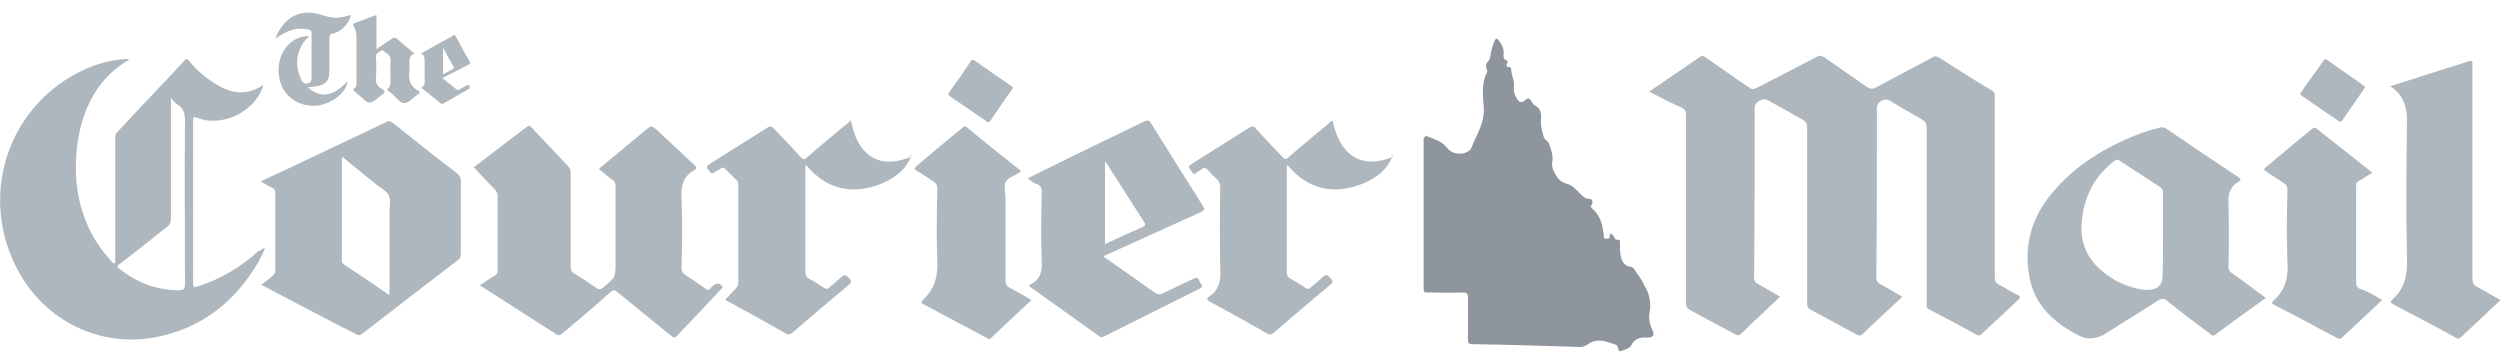 <svg xmlns="http://www.w3.org/2000/svg" width="138" height="20" viewBox="0 0 138 20" fill="none"><g clip-path="url(#clip0_471_277)"><path d="M91.035 5.059C91.991 4.398 92.916 3.767 93.842 3.136C93.991 3.046 94.051 3.106 94.14 3.166C94.946 3.707 95.723 4.278 96.529 4.819C96.678 4.939 96.798 4.939 96.977 4.849C98.082 4.278 99.186 3.707 100.291 3.136C100.44 3.046 100.56 3.076 100.709 3.166C101.485 3.707 102.261 4.248 103.038 4.789C103.217 4.909 103.366 4.939 103.575 4.819C104.62 4.248 105.665 3.707 106.68 3.166C106.83 3.076 106.919 3.106 107.068 3.197C107.994 3.797 108.949 4.398 109.905 4.969C110.084 5.059 110.144 5.179 110.114 5.389C110.114 8.694 110.114 12.028 110.114 15.332C110.114 15.542 110.174 15.632 110.353 15.723C110.711 15.903 111.039 16.113 111.398 16.293C111.547 16.383 111.517 16.413 111.428 16.534C110.741 17.164 110.054 17.825 109.367 18.456C109.278 18.516 109.218 18.546 109.129 18.486C108.233 18.005 107.367 17.525 106.471 17.074C106.322 16.984 106.352 16.864 106.352 16.744C106.352 13.53 106.352 10.286 106.352 7.071C106.352 6.831 106.292 6.711 106.083 6.591C105.486 6.26 104.889 5.9 104.292 5.54C104.023 5.389 103.605 5.63 103.605 5.93C103.605 6.08 103.605 6.2 103.605 6.351C103.605 9.324 103.605 12.328 103.575 15.302C103.575 15.512 103.635 15.602 103.814 15.693C104.202 15.903 104.59 16.143 105.008 16.383C104.59 16.774 104.172 17.164 103.754 17.555C103.456 17.825 103.127 18.126 102.829 18.426C102.709 18.546 102.62 18.546 102.47 18.456C101.634 18.005 100.798 17.555 99.963 17.104C99.783 17.014 99.754 16.924 99.754 16.714C99.754 13.5 99.754 10.255 99.754 7.041C99.754 6.831 99.694 6.711 99.485 6.591C98.828 6.23 98.201 5.87 97.544 5.509C97.305 5.389 96.887 5.63 96.857 5.9C96.857 5.96 96.857 5.99 96.857 6.05C96.857 9.144 96.857 12.238 96.828 15.302C96.828 15.512 96.887 15.602 97.066 15.693C97.454 15.903 97.843 16.143 98.261 16.383C97.932 16.684 97.604 16.984 97.305 17.285C96.917 17.645 96.529 18.005 96.141 18.396C96.021 18.516 95.932 18.546 95.782 18.456C94.946 18.005 94.11 17.555 93.274 17.104C93.125 17.014 93.066 16.924 93.066 16.744C93.066 13.289 93.066 9.835 93.066 6.351C93.066 6.14 93.006 6.02 92.797 5.93C92.259 5.69 91.662 5.389 91.035 5.059Z" fill="#AFB7BE"></path><path d="M78.703 7.492C79.121 7.672 79.569 7.763 79.868 8.153C80.077 8.423 80.435 8.544 80.823 8.453C80.973 8.393 81.152 8.333 81.211 8.183C81.45 7.552 81.838 6.982 81.898 6.291C81.928 6.02 81.898 5.75 81.868 5.48C81.838 4.969 81.838 4.458 82.077 4.008C82.077 3.978 82.107 3.948 82.107 3.948C81.988 3.587 81.988 3.587 82.197 3.317C82.256 3.227 82.256 3.107 82.286 3.016C82.316 2.746 82.406 2.506 82.495 2.265C82.555 2.115 82.645 2.085 82.734 2.235C82.883 2.446 83.003 2.626 83.003 2.896C83.003 3.077 82.943 3.257 83.182 3.347C83.242 3.377 83.212 3.407 83.212 3.467C83.122 3.617 83.152 3.707 83.331 3.707C83.421 3.707 83.421 3.828 83.421 3.888C83.451 4.188 83.6 4.458 83.57 4.759C83.54 5.029 83.6 5.269 83.779 5.51C83.869 5.63 83.958 5.69 84.137 5.57C84.376 5.359 84.406 5.389 84.585 5.66C84.615 5.72 84.645 5.78 84.705 5.81C85.063 5.99 85.093 6.261 85.063 6.621C85.033 6.921 85.123 7.252 85.212 7.552C85.242 7.702 85.421 7.763 85.481 7.883C85.6 8.213 85.75 8.544 85.69 8.934C85.63 9.204 85.75 9.445 85.899 9.685C86.018 9.895 86.168 10.045 86.466 10.136C86.765 10.196 87.004 10.466 87.213 10.676C87.362 10.826 87.481 10.977 87.75 10.977C87.899 10.977 87.959 11.187 87.84 11.337C87.78 11.427 87.87 11.487 87.899 11.517C88.347 11.908 88.467 12.418 88.526 12.959C88.526 13.079 88.497 13.229 88.765 13.169C88.915 13.139 88.825 13.049 88.855 13.019C88.885 12.989 88.885 12.929 88.885 12.899C88.944 12.869 88.974 12.929 89.004 12.959C89.064 13.019 89.094 13.079 89.124 13.139C89.153 13.169 89.183 13.229 89.213 13.229C89.422 13.229 89.422 13.229 89.422 13.47C89.422 13.68 89.422 13.86 89.452 14.071C89.512 14.401 89.631 14.671 90.019 14.731C90.109 14.761 90.198 14.791 90.228 14.882C90.378 15.152 90.616 15.392 90.736 15.693C90.825 15.873 90.945 16.053 91.005 16.263C91.094 16.564 91.124 16.894 91.064 17.195C91.005 17.525 91.034 17.825 91.184 18.156C91.363 18.516 91.273 18.636 90.885 18.636C90.527 18.606 90.228 18.697 90.049 19.057C89.93 19.267 89.661 19.297 89.452 19.387C89.362 19.417 89.362 19.327 89.333 19.267C89.303 19.177 89.273 19.057 89.183 19.027C88.676 18.847 88.168 18.636 87.661 18.997C87.452 19.147 87.272 19.177 87.034 19.147C85.123 19.087 83.212 19.027 81.271 18.997C81.092 18.997 81.032 18.937 81.032 18.757C81.032 17.976 81.032 17.225 81.032 16.444C81.032 16.173 80.943 16.143 80.704 16.143C80.077 16.173 79.45 16.143 78.793 16.143C78.644 16.143 78.584 16.143 78.584 15.963C78.584 13.169 78.584 10.406 78.584 7.612C78.674 7.552 78.674 7.552 78.703 7.492Z" fill="#8E959C"></path><path d="M14.63 13.68C14.511 14.01 14.362 14.281 14.212 14.551C12.958 16.654 11.167 18.065 8.778 18.576C5.763 19.237 2.717 17.885 1.135 15.182C-1.313 11.006 0.359 5.75 4.748 3.797C5.434 3.497 6.151 3.317 6.927 3.257C6.987 3.257 7.047 3.226 7.136 3.287C6.569 3.617 6.061 4.038 5.643 4.548C4.897 5.479 4.479 6.591 4.3 7.762C4.061 9.384 4.18 10.976 4.867 12.508C5.166 13.169 5.584 13.8 6.091 14.341C6.151 14.431 6.211 14.521 6.33 14.551C6.39 14.461 6.36 14.371 6.36 14.251C6.36 12.058 6.36 9.835 6.36 7.642C6.36 7.462 6.39 7.342 6.539 7.222C7.733 5.93 8.957 4.668 10.152 3.377C10.301 3.196 10.361 3.257 10.48 3.407C10.868 3.887 11.346 4.278 11.854 4.608C12.72 5.149 13.585 5.329 14.511 4.698C14.511 4.758 14.511 4.758 14.511 4.788C14.033 6.2 12.242 7.041 10.868 6.501C10.719 6.441 10.659 6.441 10.659 6.621C10.659 9.625 10.659 12.659 10.659 15.662C10.659 15.873 10.749 15.873 10.898 15.813C12.182 15.422 13.287 14.731 14.272 13.86C14.421 13.83 14.481 13.71 14.63 13.68ZM9.435 5.419C9.435 5.569 9.435 5.66 9.435 5.78C9.435 7.882 9.435 9.985 9.435 12.058C9.435 12.268 9.375 12.418 9.196 12.538C8.33 13.229 7.465 13.92 6.599 14.581C6.479 14.671 6.42 14.701 6.569 14.821C7.554 15.602 8.629 16.023 9.883 16.023C10.122 16.023 10.211 15.963 10.211 15.692C10.211 12.689 10.182 9.715 10.211 6.711C10.211 6.29 10.152 5.96 9.764 5.75C9.674 5.69 9.584 5.569 9.435 5.419Z" fill="#AFB7BE"></path><path d="M26.485 15.752C26.783 15.542 27.052 15.362 27.321 15.211C27.44 15.121 27.5 15.031 27.47 14.911C27.47 13.559 27.47 12.178 27.47 10.826C27.47 10.676 27.41 10.586 27.321 10.465C26.933 10.075 26.544 9.654 26.156 9.234C27.112 8.513 28.097 7.732 29.112 6.981C29.202 6.921 29.261 6.951 29.321 7.011C30.008 7.762 30.724 8.483 31.411 9.234C31.501 9.324 31.501 9.444 31.501 9.564C31.501 11.277 31.501 12.989 31.501 14.701C31.501 14.911 31.56 15.031 31.739 15.121C32.128 15.362 32.546 15.632 32.934 15.902C33.053 15.992 33.143 15.992 33.262 15.902C33.979 15.302 33.979 15.332 33.979 14.4C33.979 13.049 33.979 11.667 33.979 10.315C33.979 10.135 33.949 10.015 33.8 9.925C33.531 9.745 33.322 9.534 33.053 9.324C33.919 8.603 34.755 7.912 35.621 7.191C35.949 6.921 35.949 6.921 36.278 7.191C36.965 7.822 37.651 8.483 38.338 9.114C38.457 9.234 38.487 9.294 38.338 9.384C37.711 9.714 37.592 10.255 37.621 10.946C37.681 12.238 37.651 13.499 37.621 14.791C37.621 14.971 37.681 15.091 37.83 15.181C38.219 15.422 38.577 15.662 38.935 15.932C39.055 16.023 39.144 16.023 39.234 15.902C39.264 15.842 39.323 15.812 39.383 15.752C39.562 15.602 39.771 15.632 39.861 15.812C39.92 15.902 39.801 15.963 39.771 15.992C39.025 16.803 38.248 17.615 37.502 18.396C37.233 18.696 37.233 18.696 36.905 18.426C35.949 17.645 35.024 16.894 34.068 16.113C33.949 15.992 33.859 15.992 33.71 16.113C32.844 16.894 31.948 17.645 31.053 18.396C30.904 18.516 30.814 18.546 30.665 18.426C29.351 17.584 28.037 16.744 26.724 15.902C26.634 15.842 26.544 15.782 26.485 15.752Z" fill="#AFB7BE"></path><path d="M125.073 16.443C124.117 17.134 123.192 17.795 122.266 18.486C122.147 18.576 122.057 18.486 121.997 18.426C121.191 17.825 120.385 17.224 119.609 16.593C119.459 16.473 119.34 16.473 119.161 16.563C118.205 17.194 117.22 17.765 116.265 18.396C115.787 18.696 115.279 18.786 114.802 18.546C113.428 17.855 112.324 16.894 112.025 15.302C111.697 13.559 112.144 11.997 113.279 10.646C114.563 9.114 116.205 8.122 118.056 7.402C118.444 7.251 118.832 7.131 119.25 7.041C119.37 7.011 119.459 7.041 119.579 7.101C120.893 8.002 122.236 8.903 123.55 9.775C123.729 9.895 123.699 9.955 123.55 10.045C123.102 10.315 122.983 10.706 123.012 11.216C123.042 12.388 123.042 13.529 123.012 14.701C123.012 14.881 123.072 15.001 123.221 15.091C123.848 15.512 124.446 15.992 125.073 16.443ZM119.4 12.959C119.4 12.178 119.4 11.427 119.4 10.646C119.4 10.495 119.37 10.405 119.221 10.315C118.474 9.835 117.758 9.354 117.011 8.873C116.892 8.783 116.802 8.813 116.683 8.903C115.697 9.684 115.13 10.676 114.951 11.907C114.772 13.049 115.011 14.04 115.906 14.851C116.504 15.392 117.19 15.752 117.967 15.932C118.205 15.992 118.474 16.023 118.713 15.992C119.161 15.932 119.37 15.692 119.37 15.242C119.4 14.491 119.4 13.74 119.4 12.959Z" fill="#AFB7BE"></path><path d="M14.421 15.722C14.63 15.572 14.809 15.422 14.988 15.272C15.137 15.182 15.197 15.062 15.197 14.881C15.197 13.47 15.197 12.088 15.197 10.676C15.197 10.496 15.137 10.406 14.988 10.345C14.779 10.255 14.6 10.135 14.391 10.015C14.809 9.805 15.227 9.625 15.615 9.444C17.526 8.543 19.407 7.642 21.317 6.741C21.467 6.651 21.556 6.681 21.706 6.801C22.87 7.732 24.035 8.663 25.229 9.564C25.378 9.685 25.438 9.805 25.438 9.985C25.438 11.337 25.438 12.658 25.438 14.01C25.438 14.16 25.408 14.28 25.259 14.371C23.497 15.722 21.765 17.044 20.034 18.396C19.914 18.486 19.825 18.546 19.675 18.456C17.944 17.585 16.212 16.654 14.421 15.722ZM21.497 16.293C21.497 16.143 21.497 16.053 21.497 15.963C21.497 14.551 21.497 13.139 21.497 11.727C21.497 11.397 21.586 11.036 21.467 10.796C21.347 10.526 20.989 10.376 20.75 10.165C20.123 9.655 19.496 9.144 18.899 8.663C18.869 8.693 18.869 8.693 18.869 8.693C18.869 10.586 18.869 12.478 18.869 14.371C18.869 14.461 18.899 14.521 18.959 14.581C19.795 15.122 20.631 15.692 21.497 16.293Z" fill="#AFB7BE"></path><path d="M56.728 9.835C57.565 9.444 58.371 9.024 59.177 8.633C60.49 8.002 61.834 7.341 63.148 6.711C63.327 6.62 63.416 6.62 63.536 6.801C64.491 8.333 65.447 9.865 66.402 11.367C66.522 11.547 66.492 11.607 66.313 11.697C64.521 12.508 62.73 13.319 60.938 14.13C60.938 14.22 61.028 14.25 61.088 14.28C61.983 14.911 62.879 15.542 63.775 16.173C63.924 16.263 64.014 16.263 64.163 16.203C64.73 15.932 65.297 15.662 65.865 15.392C66.014 15.302 66.133 15.302 66.193 15.482C66.223 15.572 66.253 15.632 66.313 15.692C66.402 15.812 66.343 15.872 66.223 15.932C64.462 16.803 62.7 17.705 60.938 18.576C60.849 18.606 60.789 18.636 60.7 18.576C59.386 17.645 58.102 16.713 56.788 15.782C56.818 15.752 56.848 15.722 56.878 15.692C57.415 15.452 57.535 15.001 57.505 14.43C57.445 13.169 57.475 11.907 57.505 10.646C57.505 10.435 57.475 10.285 57.266 10.165C57.057 10.135 56.908 9.985 56.728 9.835ZM60.998 8.933C60.998 10.435 60.998 11.937 60.998 13.469C61.715 13.139 62.371 12.838 63.058 12.538C63.237 12.448 63.237 12.388 63.148 12.238C62.461 11.186 61.804 10.135 61.147 9.114C61.088 9.054 61.088 8.963 60.998 8.933Z" fill="#AFB7BE"></path><path d="M131.939 4.759C133.432 4.278 134.865 3.828 136.299 3.377C136.418 3.347 136.478 3.347 136.478 3.497C136.478 3.557 136.478 3.617 136.478 3.677C136.478 7.582 136.478 11.487 136.478 15.392C136.478 15.603 136.537 15.723 136.746 15.843C137.164 16.053 137.582 16.324 138.03 16.564C137.702 16.864 137.403 17.135 137.105 17.435C136.687 17.826 136.269 18.216 135.851 18.607C135.761 18.697 135.672 18.727 135.552 18.637C134.418 18.006 133.253 17.405 132.119 16.804C131.969 16.714 131.91 16.654 132.059 16.534C132.059 16.534 132.059 16.504 132.089 16.504C132.746 15.903 132.895 15.152 132.865 14.281C132.805 11.668 132.835 9.054 132.865 6.441C132.805 5.72 132.596 5.179 131.939 4.759Z" fill="#AFB7BE"></path><path d="M76.853 8.663C76.495 9.504 75.808 9.925 75.002 10.225C73.509 10.736 72.195 10.405 71.15 9.204C71.12 9.174 71.091 9.114 71.031 9.144C71.031 9.204 71.031 9.264 71.031 9.354C71.031 11.246 71.031 13.139 71.031 15.031C71.031 15.212 71.091 15.302 71.24 15.392C71.538 15.542 71.807 15.722 72.076 15.902C72.195 15.963 72.255 15.963 72.344 15.872C72.553 15.692 72.792 15.512 73.001 15.302C73.18 15.152 73.27 15.152 73.419 15.332C73.599 15.512 73.599 15.602 73.389 15.752C72.344 16.623 71.329 17.494 70.314 18.366C70.165 18.486 70.075 18.486 69.926 18.396C68.881 17.795 67.836 17.224 66.791 16.653C66.612 16.563 66.582 16.473 66.761 16.353C67.269 16.023 67.388 15.542 67.358 14.971C67.329 13.439 67.329 11.877 67.358 10.345C67.358 10.135 67.299 10.015 67.149 9.865C66.97 9.715 66.821 9.564 66.701 9.414C66.552 9.234 66.433 9.234 66.284 9.384C66.194 9.444 66.104 9.474 66.045 9.534C65.925 9.624 65.865 9.624 65.776 9.474C65.567 9.174 65.567 9.204 65.865 8.994C66.91 8.333 67.926 7.702 68.971 7.041C69.12 6.951 69.21 6.951 69.329 7.101C69.807 7.642 70.314 8.153 70.792 8.663C70.941 8.813 71.001 8.813 71.15 8.663C71.867 8.032 72.613 7.432 73.36 6.801C73.419 6.741 73.449 6.681 73.569 6.681C73.628 6.981 73.718 7.281 73.837 7.552C74.345 8.723 75.3 9.174 76.525 8.783C76.614 8.753 76.734 8.723 76.823 8.693C76.823 8.633 76.853 8.633 76.853 8.663Z" fill="#AFB7BE"></path><path d="M50.279 8.663C49.921 9.504 49.234 9.925 48.428 10.225C46.935 10.736 45.622 10.405 44.577 9.204C44.547 9.174 44.517 9.114 44.457 9.144C44.457 9.204 44.457 9.264 44.457 9.354C44.457 11.246 44.457 13.139 44.457 15.031C44.457 15.211 44.517 15.301 44.666 15.392C44.965 15.542 45.233 15.722 45.502 15.902C45.622 15.962 45.681 15.962 45.771 15.872C45.98 15.692 46.219 15.512 46.428 15.301C46.607 15.151 46.696 15.151 46.846 15.332C47.025 15.512 47.025 15.602 46.816 15.752C45.771 16.623 44.756 17.494 43.741 18.365C43.591 18.485 43.502 18.485 43.352 18.395C42.307 17.795 41.262 17.224 40.217 16.653C40.158 16.623 40.068 16.593 40.038 16.533C40.247 16.323 40.426 16.113 40.606 15.932C40.695 15.842 40.755 15.752 40.755 15.602C40.755 13.83 40.755 12.027 40.755 10.255C40.755 10.135 40.755 10.045 40.665 9.955C40.456 9.744 40.247 9.534 40.038 9.324C39.949 9.234 39.889 9.234 39.799 9.294C39.68 9.384 39.561 9.414 39.441 9.504C39.322 9.594 39.262 9.594 39.172 9.474C38.963 9.174 38.963 9.204 39.262 8.993C40.307 8.333 41.322 7.702 42.367 7.041C42.516 6.951 42.606 6.951 42.725 7.101C43.203 7.612 43.711 8.122 44.188 8.663C44.338 8.843 44.427 8.813 44.577 8.663C45.293 8.032 46.04 7.431 46.786 6.801C46.846 6.771 46.906 6.71 46.965 6.65C47.055 6.981 47.114 7.281 47.234 7.552C47.742 8.753 48.697 9.174 49.921 8.783C50.011 8.753 50.13 8.723 50.22 8.693C50.249 8.633 50.279 8.633 50.279 8.663Z" fill="#AFB7BE"></path><path d="M56.37 9.444C56.31 9.474 56.31 9.504 56.31 9.504C56.042 9.685 55.683 9.775 55.534 10.015C55.385 10.255 55.504 10.646 55.504 10.976C55.504 12.478 55.504 13.98 55.504 15.512C55.504 15.692 55.564 15.783 55.713 15.873C56.131 16.083 56.519 16.323 56.937 16.564C56.191 17.254 55.445 17.945 54.698 18.666C54.609 18.756 54.549 18.696 54.489 18.666C53.325 18.035 52.16 17.435 50.996 16.804C50.876 16.744 50.817 16.684 50.936 16.564C50.966 16.533 50.966 16.533 50.996 16.503C51.593 15.933 51.772 15.242 51.742 14.431C51.683 13.079 51.712 11.757 51.742 10.406C51.742 10.255 51.683 10.135 51.563 10.045C51.235 9.835 50.906 9.595 50.578 9.414C50.458 9.324 50.458 9.294 50.578 9.174C51.444 8.453 52.28 7.732 53.146 7.041C53.205 6.981 53.265 6.951 53.355 7.011C54.31 7.822 55.325 8.603 56.37 9.444Z" fill="#AFB7BE"></path><path d="M131.492 16.564C130.746 17.255 130.029 17.946 129.283 18.637C129.193 18.727 129.134 18.697 129.014 18.667C127.85 18.036 126.715 17.435 125.551 16.834C125.401 16.774 125.372 16.714 125.491 16.594C125.491 16.594 125.491 16.594 125.521 16.564C126.178 15.993 126.327 15.242 126.267 14.401C126.208 13.079 126.237 11.758 126.267 10.466C126.267 10.286 126.208 10.196 126.058 10.106C125.73 9.895 125.431 9.685 125.103 9.475C124.983 9.415 124.924 9.355 125.073 9.235C125.939 8.514 126.775 7.793 127.641 7.102C127.73 7.042 127.76 7.012 127.88 7.102C128.895 7.913 129.91 8.694 130.955 9.535C130.686 9.685 130.447 9.865 130.208 9.985C130.089 10.046 130.059 10.136 130.059 10.256C130.059 12.058 130.059 13.83 130.059 15.633C130.059 15.783 130.119 15.843 130.238 15.933C130.656 16.053 131.044 16.294 131.492 16.564Z" fill="#AFB7BE"></path><path d="M16.989 4.819C17.705 5.449 18.422 5.329 19.168 4.488C19.168 5.119 18.183 5.84 17.317 5.84C16.183 5.84 15.376 5.029 15.376 3.857C15.376 2.806 16.123 1.965 17.078 1.995C16.72 2.295 16.511 2.686 16.421 3.167C16.362 3.617 16.451 4.038 16.66 4.458C16.75 4.608 16.839 4.638 16.989 4.608C17.138 4.578 17.198 4.458 17.198 4.308C17.198 3.467 17.198 2.626 17.198 1.815C17.198 1.665 17.108 1.665 17.019 1.635C16.481 1.514 16.003 1.635 15.556 1.905C15.436 1.965 15.347 2.055 15.197 2.145C15.585 1.094 16.451 0.433 17.646 0.794C18.422 1.034 18.631 1.034 19.377 0.824C19.258 1.304 18.84 1.755 18.392 1.845C18.213 1.875 18.183 1.965 18.183 2.145C18.183 2.746 18.183 3.317 18.183 3.918C18.183 4.428 18.004 4.668 17.496 4.759C17.347 4.789 17.168 4.789 16.989 4.819Z" fill="#AFB7BE"></path><path d="M21.349 4.939C21.558 4.818 21.558 4.608 21.558 4.398C21.558 4.097 21.528 3.767 21.558 3.467C21.588 3.196 21.498 3.016 21.289 2.896C21.2 2.896 21.17 2.716 21.02 2.806C20.871 2.896 20.722 2.956 20.752 3.196C20.782 3.557 20.782 3.917 20.752 4.248C20.722 4.548 20.811 4.758 21.08 4.908C21.289 5.029 21.259 5.119 21.08 5.239C20.841 5.389 20.632 5.659 20.393 5.659C20.184 5.659 19.975 5.359 19.766 5.209C19.707 5.149 19.617 5.089 19.557 5.029C19.498 4.969 19.468 4.908 19.557 4.878C19.647 4.818 19.677 4.728 19.677 4.638C19.677 3.797 19.677 2.956 19.677 2.115C19.677 1.875 19.647 1.664 19.527 1.454C19.468 1.364 19.468 1.334 19.587 1.274C19.975 1.124 20.363 0.973 20.782 0.823C20.782 1.454 20.782 2.055 20.782 2.716C21.08 2.505 21.349 2.325 21.617 2.145C21.737 2.055 21.797 2.055 21.916 2.145C22.215 2.415 22.543 2.656 22.872 2.956C22.573 3.076 22.603 3.286 22.603 3.497C22.603 3.617 22.603 3.767 22.603 3.887C22.543 4.338 22.603 4.758 23.081 4.999C23.2 5.059 23.17 5.149 23.081 5.209H23.051C22.812 5.389 22.603 5.659 22.334 5.689C22.095 5.72 21.886 5.389 21.677 5.209C21.558 5.119 21.468 5.029 21.349 4.939Z" fill="#AFB7BE"></path><path d="M130.566 4.788C130.536 4.848 130.506 4.878 130.476 4.938C130.088 5.509 129.7 6.05 129.312 6.62C129.222 6.74 129.162 6.74 129.043 6.65C128.386 6.2 127.729 5.749 127.072 5.299C126.953 5.208 126.953 5.148 127.042 5.058C127.431 4.488 127.849 3.947 128.237 3.376C128.296 3.286 128.356 3.226 128.476 3.316C129.132 3.797 129.819 4.247 130.476 4.728C130.476 4.728 130.536 4.758 130.566 4.788Z" fill="#AFB7BE"></path><path d="M54.579 6.771C54.52 6.741 54.49 6.711 54.43 6.681C53.773 6.23 53.116 5.78 52.459 5.329C52.34 5.239 52.31 5.209 52.4 5.089C52.818 4.518 53.206 3.947 53.594 3.377C53.654 3.286 53.714 3.286 53.803 3.347C54.49 3.827 55.147 4.278 55.833 4.758C55.923 4.818 55.953 4.848 55.863 4.939C55.445 5.509 55.057 6.11 54.639 6.711C54.639 6.681 54.609 6.711 54.579 6.771Z" fill="#AFB7BE"></path><path d="M23.229 2.956C23.826 2.626 24.393 2.295 24.96 1.995C25.05 1.905 25.11 1.905 25.169 2.025C25.408 2.476 25.647 2.926 25.916 3.377C26.005 3.527 25.886 3.557 25.826 3.587C25.378 3.827 24.901 4.068 24.423 4.308C24.692 4.548 24.96 4.728 25.199 4.939C25.259 4.999 25.319 4.969 25.408 4.909C25.527 4.849 25.617 4.788 25.736 4.728C25.796 4.698 25.856 4.638 25.916 4.758C25.975 4.849 25.916 4.879 25.826 4.939C25.378 5.179 24.96 5.449 24.512 5.69C24.423 5.75 24.363 5.75 24.273 5.66C23.975 5.419 23.676 5.179 23.378 4.939C23.348 4.909 23.199 4.849 23.318 4.788C23.497 4.668 23.438 4.518 23.438 4.338C23.438 4.038 23.438 3.707 23.438 3.407C23.438 3.257 23.467 3.046 23.229 2.956ZM24.453 4.098C24.662 4.007 24.811 3.917 24.96 3.827C25.05 3.797 25.08 3.737 25.02 3.647C24.841 3.347 24.662 3.016 24.453 2.626C24.453 3.166 24.453 3.617 24.453 4.098Z" fill="#AFB7BE"></path><path d="M50.25 8.603C50.25 8.573 50.28 8.573 50.309 8.573C50.309 8.573 50.309 8.603 50.309 8.633C50.28 8.633 50.25 8.633 50.25 8.603Z" fill="#AFB7BE"></path><path d="M76.822 8.603C76.822 8.573 76.852 8.573 76.882 8.573C76.882 8.573 76.882 8.603 76.882 8.633C76.852 8.633 76.822 8.633 76.822 8.603Z" fill="#AFB7BE"></path></g><defs><clipPath id="clip0_471_277"><rect width="138" height="20" fill="white"></rect></clipPath></defs></svg>